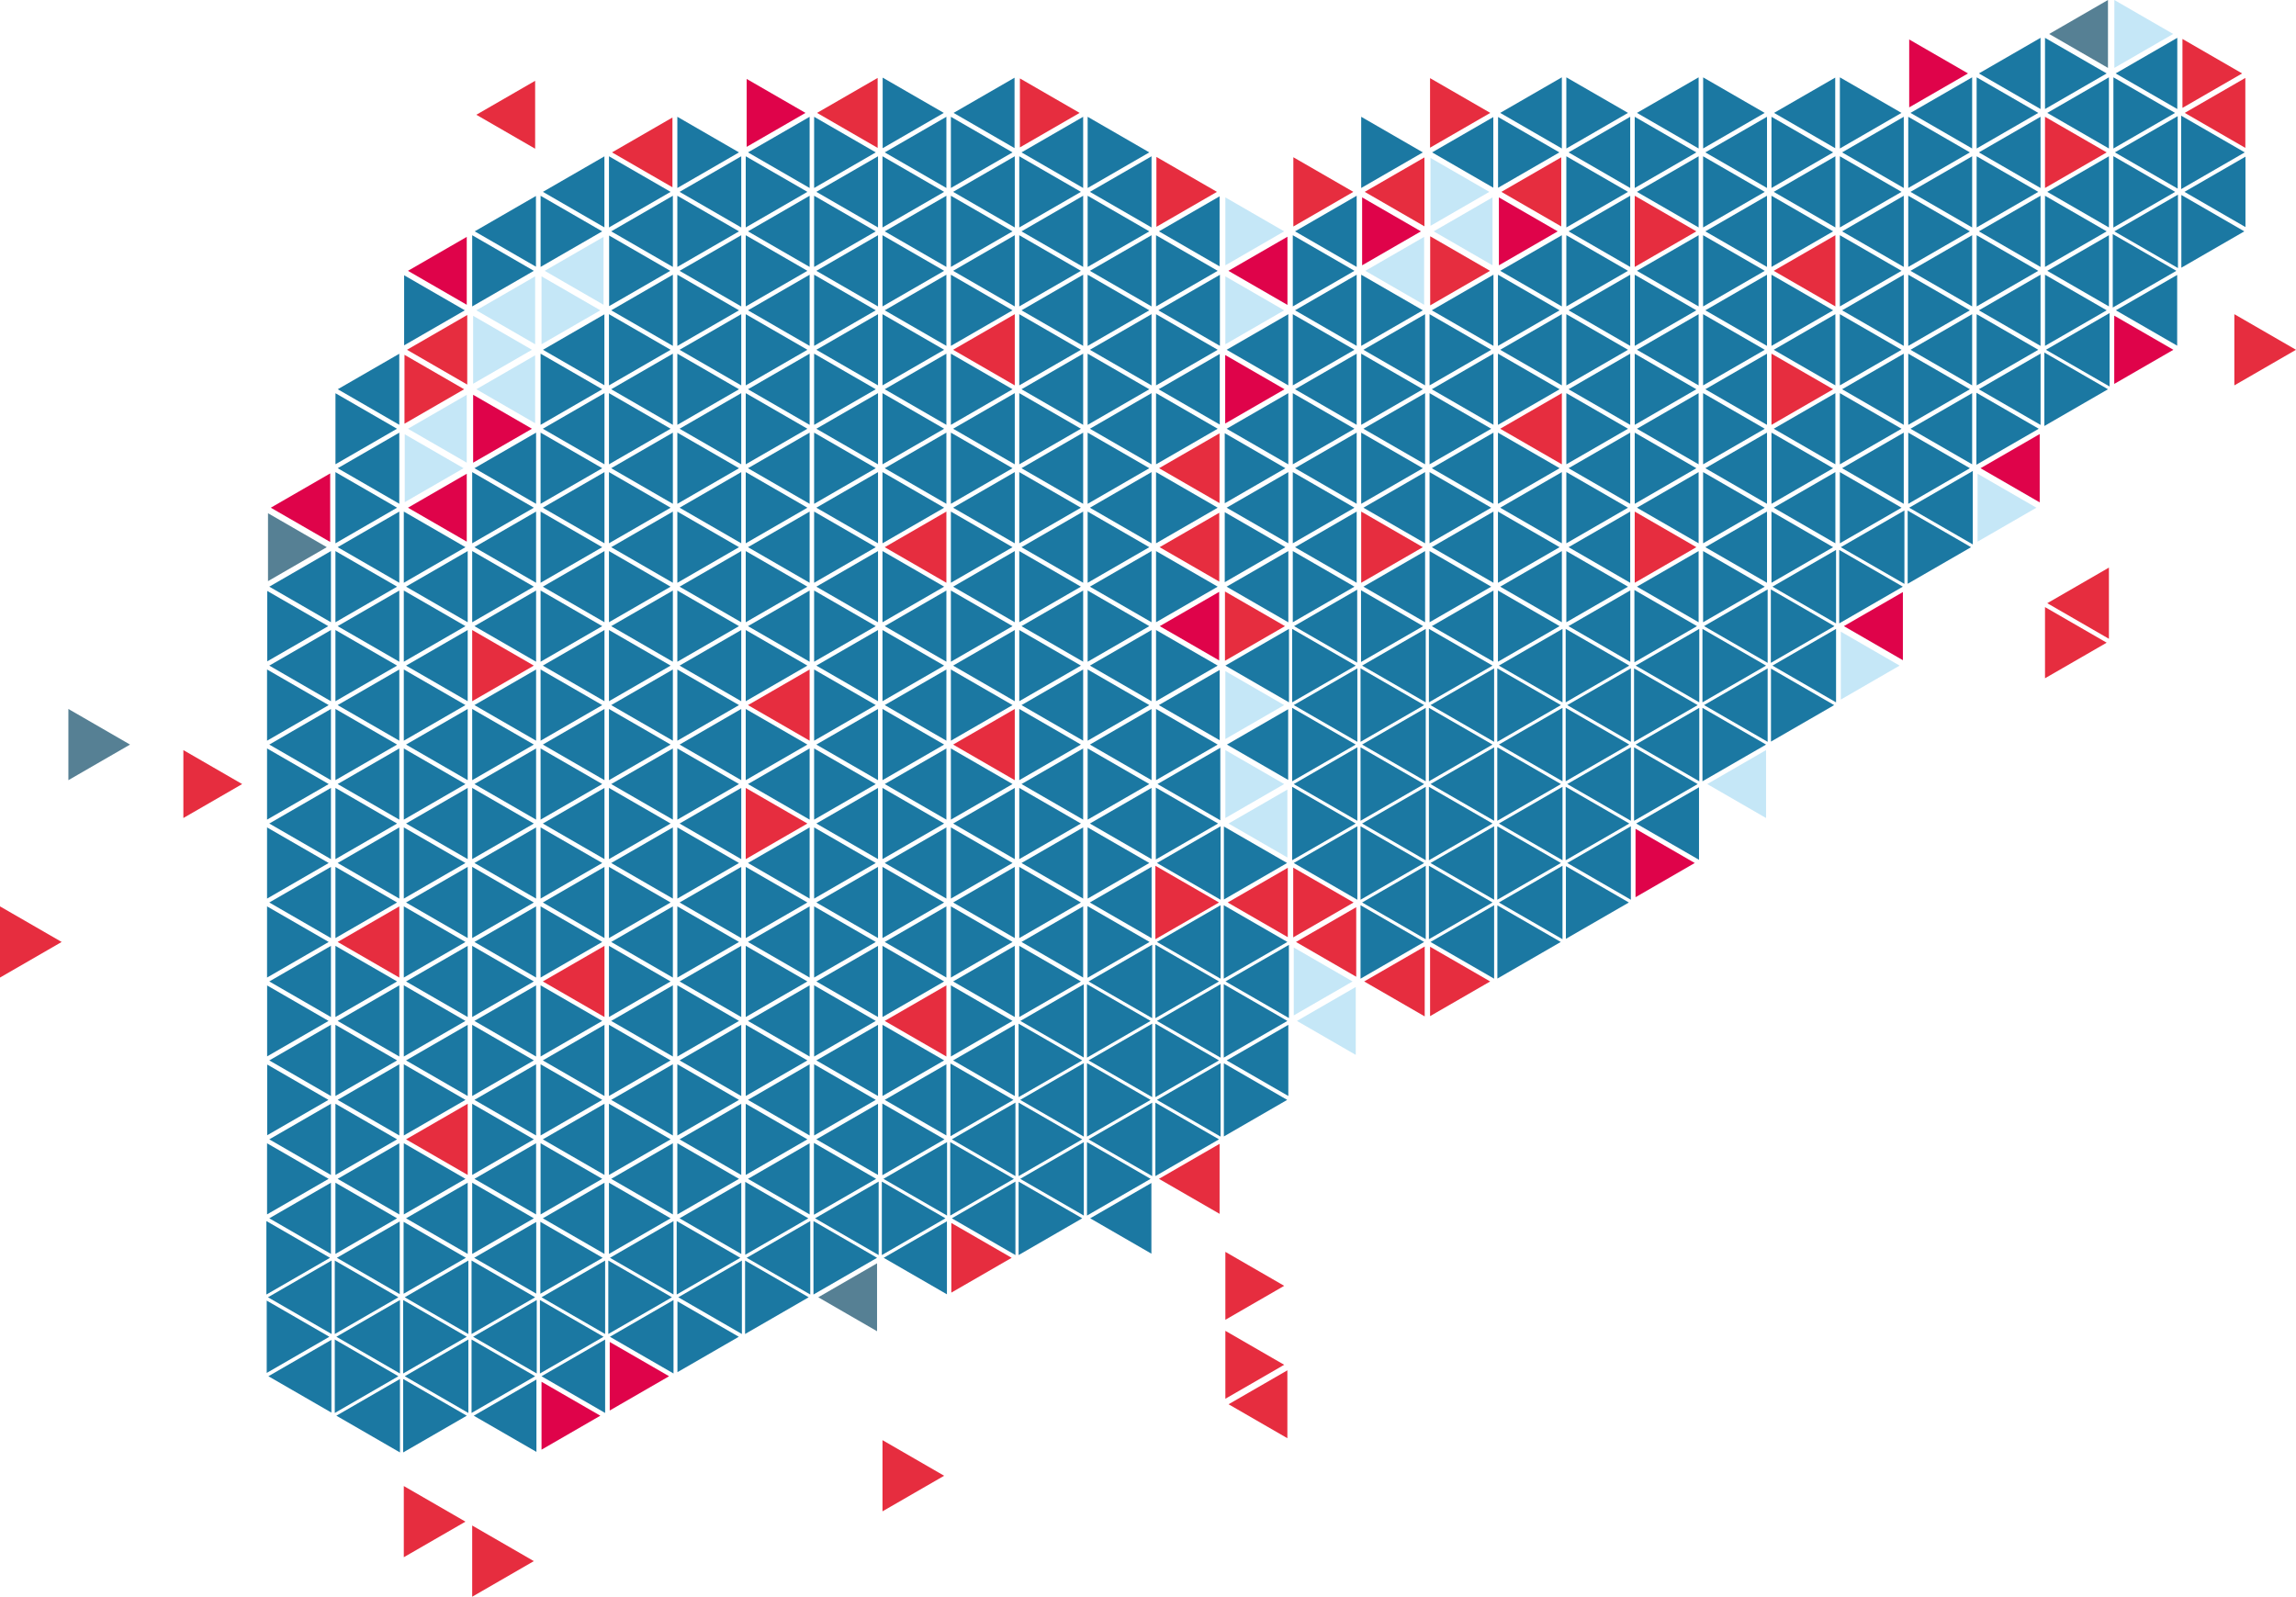 <?xml version="1.0" encoding="UTF-8"?> <svg xmlns="http://www.w3.org/2000/svg" viewBox="0 0 1187.17 825.65"><defs><style>.cls-1{fill:#1b78a2;}.cls-2{fill:#c5e7f7;}.cls-3{fill:#e62d3f;}.cls-4{fill:#df034a;}.cls-5{fill:#568094;}</style></defs><g id="Слой_2" data-name="Слой 2"><g id="текст"><polygon class="cls-1" points="629.62 385.01 597.74 403.42 597.74 366.6 629.62 385.01"></polygon><polygon class="cls-1" points="630.97 424.17 598.51 405.43 630.97 386.69 630.97 424.17"></polygon><polygon class="cls-1" points="630.64 382.77 599.17 364.6 630.64 346.42 630.64 382.77"></polygon><polygon class="cls-1" points="595.42 403.42 563.54 385.01 595.42 366.6 595.42 403.42"></polygon><polygon class="cls-1" points="595.42 444.25 563.54 425.84 595.42 407.43 595.42 444.25"></polygon><polygon class="cls-1" points="629.82 425.84 597.64 444.42 597.64 407.26 629.82 425.84"></polygon><polygon class="cls-2" points="664 405.43 633.59 422.99 633.59 387.87 664 405.43"></polygon><polygon class="cls-3" points="125.21 405.43 94.81 422.99 94.81 387.87 125.21 405.43"></polygon><polygon class="cls-1" points="666.06 403.29 634.4 385.01 666.06 366.73 666.06 403.29"></polygon><polygon class="cls-2" points="664 364.6 633.59 382.15 633.59 347.04 664 364.6"></polygon><polygon class="cls-1" points="629.62 344.18 597.74 362.59 597.74 325.78 629.62 344.18"></polygon><polygon class="cls-1" points="595.42 362.59 563.54 344.18 595.42 325.78 595.42 362.59"></polygon><polygon class="cls-1" points="594.26 364.6 562.38 383.01 562.38 346.19 594.26 364.6"></polygon><polygon class="cls-1" points="594.26 405.43 562.38 423.83 562.38 387.02 594.26 405.43"></polygon><polygon class="cls-1" points="594.26 446.25 562.38 464.66 562.38 427.85 594.26 446.25"></polygon><polygon class="cls-1" points="631.11 465.25 598.22 446.25 631.11 427.26 631.11 465.25"></polygon><polygon class="cls-1" points="665.5 446.25 632.83 465.12 632.83 427.39 665.5 446.25"></polygon><polygon class="cls-2" points="665.65 443.4 635.24 425.84 665.65 408.28 665.65 443.4"></polygon><polygon class="cls-3" points="664 705.72 633.59 723.28 633.59 688.16 664 705.72"></polygon><polygon class="cls-3" points="664 664.89 633.59 682.45 633.59 647.33 664 664.89"></polygon><polygon class="cls-3" points="665.65 743.69 635.24 726.13 665.65 708.58 665.65 743.69"></polygon><polygon class="cls-1" points="701.01 385.01 668.12 404 668.12 366.02 701.01 385.01"></polygon><polygon class="cls-1" points="666.48 363.18 633.58 344.18 666.48 325.19 666.48 363.18"></polygon><polygon class="cls-3" points="664.41 323.77 633.38 341.69 633.38 305.85 664.41 323.77"></polygon><polygon class="cls-4" points="630.39 341.51 599.67 323.77 630.39 306.03 630.39 341.51"></polygon><polygon class="cls-1" points="594.26 323.77 562.38 342.18 562.38 305.36 594.26 323.77"></polygon><polygon class="cls-1" points="560.06 383.01 528.18 364.6 560.06 346.19 560.06 383.01"></polygon><polygon class="cls-1" points="558.9 385.01 527.02 403.42 527.02 366.6 558.9 385.01"></polygon><polygon class="cls-1" points="560.06 423.83 528.18 405.43 560.06 387.02 560.06 423.83"></polygon><polygon class="cls-1" points="595.45 485.12 563.49 466.67 595.45 448.22 595.45 485.12"></polygon><polygon class="cls-3" points="630.29 466.67 597.4 485.66 597.4 447.68 630.29 466.67"></polygon><polygon class="cls-3" points="665.87 484.61 634.79 466.67 665.87 448.72 665.87 484.61"></polygon><polygon class="cls-1" points="701.01 425.84 668.12 444.83 668.12 406.85 701.01 425.84"></polygon><polygon class="cls-1" points="701.83 424.42 668.94 405.43 701.83 386.43 701.83 424.42"></polygon><polygon class="cls-1" points="701.83 383.59 668.94 364.6 701.83 345.61 701.83 383.59"></polygon><polygon class="cls-1" points="701.01 344.18 668.12 363.18 668.12 325.19 701.01 344.18"></polygon><polygon class="cls-1" points="666.15 321.79 634.23 303.36 666.15 284.93 666.15 321.79"></polygon><polygon class="cls-1" points="629.62 303.36 597.74 321.76 597.74 284.95 629.62 303.36"></polygon><polygon class="cls-1" points="595.42 321.76 563.54 303.36 595.42 284.95 595.42 321.76"></polygon><polygon class="cls-1" points="560.06 342.18 528.18 323.77 560.06 305.36 560.06 342.18"></polygon><polygon class="cls-1" points="558.9 344.18 527.02 362.59 527.02 325.78 558.9 344.18"></polygon><polygon class="cls-3" points="524.7 403.42 492.82 385.01 524.7 366.6 524.7 403.42"></polygon><polygon class="cls-1" points="558.9 425.84 527.02 444.25 527.02 407.43 558.9 425.84"></polygon><polygon class="cls-1" points="560.06 464.66 528.18 446.25 560.06 427.85 560.06 464.66"></polygon><polygon class="cls-1" points="560.06 505.49 528.18 487.08 560.06 468.68 560.06 505.49"></polygon><polygon class="cls-1" points="594.4 487.08 562.31 505.61 562.31 468.55 594.4 487.08"></polygon><polygon class="cls-1" points="631.11 506.07 598.22 487.08 631.11 468.09 631.11 506.07"></polygon><polygon class="cls-1" points="665.65 487.08 632.76 506.07 632.76 468.09 665.65 487.08"></polygon><polygon class="cls-3" points="699.9 466.67 668.67 484.7 668.67 448.64 699.9 466.67"></polygon><polygon class="cls-1" points="701.83 465.25 668.94 446.25 701.83 427.26 701.83 465.25"></polygon><polygon class="cls-1" points="736.37 405.43 703.48 424.42 703.48 386.43 736.37 405.43"></polygon><polygon class="cls-1" points="737.19 404 704.29 385.01 737.19 366.02 737.19 404"></polygon><polygon class="cls-1" points="736.37 364.6 703.48 383.59 703.48 345.61 736.37 364.6"></polygon><polygon class="cls-1" points="701.75 342.63 669.1 323.77 701.75 304.92 701.75 342.63"></polygon><polygon class="cls-1" points="700.34 303.36 668.45 321.76 668.45 284.95 700.34 303.36"></polygon><polygon class="cls-1" points="664.62 282.94 633.27 301.05 633.27 264.84 664.62 282.94"></polygon><polygon class="cls-3" points="630.43 300.74 599.59 282.94 630.43 265.14 630.43 300.74"></polygon><polygon class="cls-1" points="594.26 282.94 562.38 301.35 562.38 264.53 594.26 282.94"></polygon><polygon class="cls-1" points="560.06 301.35 528.18 282.94 560.06 264.53 560.06 301.35"></polygon><polygon class="cls-1" points="558.9 303.36 527.02 321.76 527.02 284.95 558.9 303.36"></polygon><polygon class="cls-1" points="524.7 362.59 492.82 344.18 524.7 325.78 524.7 362.59"></polygon><polygon class="cls-1" points="523.54 364.6 491.66 383.01 491.66 346.19 523.54 364.6"></polygon><polygon class="cls-1" points="523.54 405.43 491.66 423.83 491.66 387.02 523.54 405.43"></polygon><polygon class="cls-1" points="524.7 444.25 492.82 425.84 524.7 407.43 524.7 444.25"></polygon><polygon class="cls-1" points="558.9 466.67 527.02 485.08 527.02 448.26 558.9 466.67"></polygon><polygon class="cls-1" points="558.9 507.5 527.02 525.9 527.02 489.09 558.9 507.5"></polygon><polygon class="cls-1" points="595.76 526.49 562.86 507.5 595.76 488.5 595.76 526.49"></polygon><polygon class="cls-1" points="630.29 507.5 597.4 526.49 597.4 488.5 630.29 507.5"></polygon><polygon class="cls-1" points="666.44 526.42 633.65 507.5 666.44 488.57 666.44 526.42"></polygon><polygon class="cls-2" points="699.35 507.5 668.95 525.06 668.95 489.94 699.35 507.5"></polygon><polygon class="cls-3" points="701.25 505.07 670.1 487.08 701.25 469.1 701.25 505.07"></polygon><polygon class="cls-1" points="736.37 446.25 703.48 465.25 703.48 427.26 736.37 446.25"></polygon><polygon class="cls-1" points="737.19 444.83 704.29 425.84 737.19 406.85 737.19 444.83"></polygon><polygon class="cls-1" points="771.73 385.01 738.83 404 738.83 366.02 771.73 385.01"></polygon><polygon class="cls-1" points="737.19 363.18 704.29 344.18 737.19 325.19 737.19 363.18"></polygon><polygon class="cls-1" points="735.85 323.77 703.73 342.31 703.73 305.23 735.85 323.77"></polygon><polygon class="cls-1" points="701.49 301.35 669.61 282.94 701.49 264.53 701.49 301.35"></polygon><polygon class="cls-1" points="700.34 262.53 668.45 280.93 668.45 244.12 700.34 262.53"></polygon><polygon class="cls-1" points="666.14 280.93 634.25 262.53 666.14 244.12 666.14 280.93"></polygon><polygon class="cls-1" points="629.62 262.53 597.74 280.93 597.74 244.12 629.62 262.53"></polygon><polygon class="cls-1" points="595.42 280.93 563.54 262.53 595.42 244.12 595.42 280.93"></polygon><polygon class="cls-1" points="558.9 262.53 527.02 280.93 527.02 244.12 558.9 262.53"></polygon><polygon class="cls-1" points="524.7 321.76 492.82 303.36 524.7 284.95 524.7 321.76"></polygon><polygon class="cls-1" points="523.54 323.77 491.66 342.18 491.66 305.36 523.54 323.77"></polygon><polygon class="cls-1" points="489.34 383.01 457.46 364.6 489.34 346.19 489.34 383.01"></polygon><polygon class="cls-1" points="488.18 385.01 456.3 403.42 456.3 366.6 488.18 385.01"></polygon><polygon class="cls-1" points="489.34 423.83 457.46 405.43 489.34 387.02 489.34 423.83"></polygon><polygon class="cls-1" points="523.54 446.25 491.66 464.66 491.66 427.85 523.54 446.25"></polygon><polygon class="cls-1" points="524.7 485.08 492.82 466.67 524.7 448.26 524.7 485.08"></polygon><polygon class="cls-1" points="560.35 546.82 527.6 527.91 560.35 509 560.35 546.82"></polygon><polygon class="cls-1" points="594.93 527.91 562.04 546.9 562.04 508.92 594.93 527.91"></polygon><polygon class="cls-1" points="631.11 546.9 598.22 527.91 631.11 508.92 631.11 546.9"></polygon><polygon class="cls-1" points="665.65 527.91 632.76 546.9 632.76 508.92 665.65 527.91"></polygon><polygon class="cls-2" points="701 545.47 670.6 527.91 701 510.36 701 545.47"></polygon><polygon class="cls-1" points="736.37 487.08 703.48 506.07 703.48 468.09 736.37 487.08"></polygon><polygon class="cls-1" points="737.19 485.66 704.29 466.67 737.19 447.68 737.19 485.66"></polygon><polygon class="cls-1" points="771.73 425.84 738.83 444.83 738.83 406.85 771.73 425.84"></polygon><polygon class="cls-1" points="772.55 424.42 739.65 405.43 772.55 386.43 772.55 424.42"></polygon><polygon class="cls-1" points="772.55 383.59 739.65 364.6 772.55 345.61 772.55 383.59"></polygon><polygon class="cls-1" points="771.73 344.18 738.83 363.18 738.83 325.19 771.73 344.18"></polygon><polygon class="cls-1" points="736.86 321.76 704.97 303.36 736.86 284.95 736.86 321.76"></polygon><polygon class="cls-3" points="735.7 282.94 703.82 301.35 703.82 264.53 735.7 282.94"></polygon><polygon class="cls-1" points="701.49 260.52 669.61 242.11 701.49 223.71 701.49 260.52"></polygon><polygon class="cls-1" points="664.63 242.11 633.27 260.22 633.27 224 664.63 242.11"></polygon><polygon class="cls-3" points="630.57 260.15 599.32 242.11 630.57 224.07 630.57 260.15"></polygon><polygon class="cls-1" points="594.26 242.11 562.38 260.52 562.38 223.71 594.26 242.11"></polygon><polygon class="cls-1" points="560.06 260.52 528.18 242.11 560.06 223.71 560.06 260.52"></polygon><polygon class="cls-1" points="524.7 280.93 492.82 262.53 524.7 244.12 524.7 280.93"></polygon><polygon class="cls-1" points="523.54 282.94 491.66 301.35 491.66 264.53 523.54 282.94"></polygon><polygon class="cls-1" points="489.34 342.18 457.46 323.77 489.34 305.36 489.34 342.18"></polygon><polygon class="cls-1" points="488.18 344.18 456.3 362.59 456.3 325.78 488.18 344.18"></polygon><polygon class="cls-1" points="453.99 403.42 422.1 385.01 453.99 366.6 453.99 403.42"></polygon><polygon class="cls-1" points="488.18 425.84 456.3 444.25 456.3 407.43 488.18 425.84"></polygon><polygon class="cls-1" points="489.34 464.66 457.46 446.25 489.34 427.85 489.34 464.66"></polygon><polygon class="cls-1" points="523.54 487.08 491.66 505.49 491.66 468.68 523.54 487.08"></polygon><polygon class="cls-1" points="524.7 525.9 492.82 507.5 524.7 489.09 524.7 525.9"></polygon><polygon class="cls-1" points="524.71 566.74 492.81 548.33 524.71 529.91 524.71 566.74"></polygon><polygon class="cls-1" points="559.58 548.33 526.68 567.32 526.68 529.34 559.58 548.33"></polygon><polygon class="cls-1" points="595.76 567.32 562.86 548.33 595.76 529.34 595.76 567.32"></polygon><polygon class="cls-1" points="630.29 548.33 597.4 567.32 597.4 529.34 630.29 548.33"></polygon><polygon class="cls-1" points="666.14 566.73 634.26 548.33 666.14 529.92 666.14 566.73"></polygon><polygon class="cls-3" points="736.66 525.57 705.36 507.5 736.66 489.43 736.66 525.57"></polygon><polygon class="cls-1" points="771.73 466.67 738.83 485.66 738.83 447.68 771.73 466.67"></polygon><polygon class="cls-1" points="772.55 465.25 739.65 446.25 772.55 427.26 772.55 465.25"></polygon><polygon class="cls-1" points="807.09 405.43 774.19 424.42 774.19 386.43 807.09 405.43"></polygon><polygon class="cls-1" points="807.91 404 775.01 385.01 807.91 366.02 807.91 404"></polygon><polygon class="cls-1" points="807.09 364.6 774.19 383.59 774.19 345.61 807.09 364.6"></polygon><polygon class="cls-1" points="772.21 342.18 740.33 323.77 772.21 305.36 772.21 342.18"></polygon><polygon class="cls-1" points="771.05 303.36 739.17 321.76 739.17 284.95 771.05 303.36"></polygon><polygon class="cls-1" points="736.86 280.93 704.97 262.53 736.86 244.12 736.86 280.93"></polygon><polygon class="cls-1" points="735.7 242.11 703.82 260.52 703.82 223.71 735.7 242.11"></polygon><polygon class="cls-1" points="700.34 221.7 668.45 240.1 668.45 203.29 700.34 221.7"></polygon><polygon class="cls-1" points="666.14 240.1 634.25 221.7 666.14 203.29 666.14 240.1"></polygon><polygon class="cls-1" points="629.62 221.7 597.74 240.1 597.74 203.29 629.62 221.7"></polygon><polygon class="cls-1" points="595.42 240.1 563.54 221.7 595.42 203.29 595.42 240.1"></polygon><polygon class="cls-1" points="558.9 221.7 527.02 240.1 527.02 203.29 558.9 221.7"></polygon><polygon class="cls-1" points="524.7 240.1 492.82 221.7 524.7 203.29 524.7 240.1"></polygon><polygon class="cls-1" points="523.54 242.11 491.66 260.52 491.66 223.71 523.54 242.11"></polygon><polygon class="cls-3" points="489.34 301.35 457.46 282.94 489.34 264.53 489.34 301.35"></polygon><polygon class="cls-1" points="488.18 303.36 456.3 321.76 456.3 284.95 488.18 303.36"></polygon><polygon class="cls-1" points="453.99 362.59 422.1 344.18 453.99 325.78 453.99 362.59"></polygon><polygon class="cls-1" points="452.83 364.6 420.95 383.01 420.95 346.19 452.83 364.6"></polygon><polygon class="cls-1" points="452.83 405.43 420.95 423.83 420.95 387.02 452.83 405.43"></polygon><polygon class="cls-1" points="453.99 444.25 422.1 425.84 453.99 407.43 453.99 444.25"></polygon><polygon class="cls-1" points="488.18 466.67 456.3 485.08 456.3 448.26 488.18 466.67"></polygon><polygon class="cls-3" points="488.18 763.1 456.3 781.5 456.3 744.69 488.18 763.1"></polygon><polygon class="cls-1" points="489.34 505.49 457.46 487.08 489.34 468.68 489.34 505.49"></polygon><polygon class="cls-1" points="523.54 527.91 491.66 546.32 491.66 509.51 523.54 527.91"></polygon><polygon class="cls-1" points="523.99 568.74 491.44 587.53 491.44 549.95 523.99 568.74"></polygon><polygon class="cls-1" points="560.4 587.73 527.5 568.74 560.4 549.75 560.4 587.73"></polygon><polygon class="cls-1" points="594.93 568.74 562.04 587.73 562.04 549.75 594.93 568.74"></polygon><polygon class="cls-1" points="631.11 587.73 598.22 568.74 631.11 549.75 631.11 587.73"></polygon><polygon class="cls-1" points="665.55 568.74 632.81 587.65 632.81 549.83 665.55 568.74"></polygon><polygon class="cls-3" points="770.51 507.5 739.44 525.43 739.44 489.56 770.51 507.5"></polygon><polygon class="cls-1" points="772.55 506.07 739.65 487.08 772.55 468.09 772.55 506.07"></polygon><polygon class="cls-1" points="807.09 446.25 774.19 465.25 774.19 427.26 807.09 446.25"></polygon><polygon class="cls-1" points="807.91 444.83 775.01 425.84 807.91 406.85 807.91 444.83"></polygon><polygon class="cls-1" points="842.45 385.01 809.55 404 809.55 366.02 842.45 385.01"></polygon><polygon class="cls-1" points="807.91 363.18 775.01 344.18 807.91 325.19 807.91 363.18"></polygon><polygon class="cls-1" points="806.41 323.77 774.53 342.18 774.53 305.36 806.41 323.77"></polygon><polygon class="cls-1" points="772.21 301.35 740.33 282.94 772.21 264.53 772.21 301.35"></polygon><polygon class="cls-1" points="771.05 262.53 739.17 280.93 739.17 244.12 771.05 262.53"></polygon><polygon class="cls-1" points="736.86 240.1 704.97 221.7 736.86 203.29 736.86 240.1"></polygon><polygon class="cls-1" points="735.7 201.28 703.82 219.69 703.82 182.88 735.7 201.28"></polygon><polygon class="cls-1" points="701.49 219.69 669.61 201.28 701.49 182.88 701.49 219.69"></polygon><polygon class="cls-4" points="664.18 201.28 633.5 219 633.5 183.57 664.18 201.28"></polygon><polygon class="cls-1" points="630.69 219.54 599.07 201.28 630.69 183.03 630.69 219.54"></polygon><polygon class="cls-1" points="594.26 201.28 562.38 219.69 562.38 182.88 594.26 201.28"></polygon><polygon class="cls-1" points="560.06 219.69 528.18 201.28 560.06 182.88 560.06 219.69"></polygon><polygon class="cls-1" points="523.54 201.28 491.66 219.69 491.66 182.88 523.54 201.28"></polygon><polygon class="cls-1" points="489.34 260.52 457.46 242.11 489.34 223.71 489.34 260.52"></polygon><polygon class="cls-1" points="488.18 262.53 456.3 280.93 456.3 244.12 488.18 262.53"></polygon><polygon class="cls-1" points="453.99 321.76 422.1 303.36 453.99 284.95 453.99 321.76"></polygon><polygon class="cls-1" points="452.83 323.77 420.95 342.18 420.95 305.36 452.83 323.77"></polygon><polygon class="cls-3" points="418.63 383.01 386.75 364.6 418.63 346.19 418.63 383.01"></polygon><polygon class="cls-1" points="417.47 385.01 385.59 403.42 385.59 366.6 417.47 385.01"></polygon><polygon class="cls-1" points="418.63 423.83 386.75 405.43 418.63 387.02 418.63 423.83"></polygon><polygon class="cls-1" points="452.83 446.25 420.95 464.66 420.95 427.85 452.83 446.25"></polygon><polygon class="cls-1" points="453.99 485.08 422.1 466.67 453.99 448.26 453.99 485.08"></polygon><polygon class="cls-1" points="488.18 507.5 456.3 525.9 456.3 489.09 488.18 507.5"></polygon><polygon class="cls-3" points="489.34 546.32 457.46 527.91 489.34 509.51 489.34 546.32"></polygon><polygon class="cls-1" points="525.04 608.15 492.15 589.15 525.04 570.16 525.04 608.15"></polygon><polygon class="cls-1" points="559.58 589.15 526.68 608.15 526.68 570.16 559.58 589.15"></polygon><polygon class="cls-1" points="595.76 608.15 562.86 589.15 595.76 570.16 595.76 608.15"></polygon><polygon class="cls-1" points="630.29 589.15 597.4 608.15 597.4 570.16 630.29 589.15"></polygon><polygon class="cls-1" points="807.01 487.08 774.23 506.01 774.23 468.16 807.01 487.08"></polygon><polygon class="cls-1" points="807.91 485.66 775.01 466.67 807.91 447.68 807.91 485.66"></polygon><polygon class="cls-1" points="842.45 425.84 809.55 444.83 809.55 406.85 842.45 425.84"></polygon><polygon class="cls-1" points="843.26 424.42 810.37 405.43 843.26 386.43 843.26 424.42"></polygon><polygon class="cls-1" points="843.26 383.59 810.37 364.6 843.26 345.61 843.26 383.59"></polygon><polygon class="cls-1" points="842.45 344.18 809.55 363.18 809.55 325.19 842.45 344.18"></polygon><polygon class="cls-1" points="807.57 321.76 775.69 303.36 807.57 284.95 807.57 321.76"></polygon><polygon class="cls-1" points="806.41 282.94 774.53 301.35 774.53 264.53 806.41 282.94"></polygon><polygon class="cls-1" points="772.21 260.52 740.33 242.11 772.21 223.71 772.21 260.52"></polygon><polygon class="cls-1" points="771.05 221.7 739.17 240.1 739.17 203.29 771.05 221.7"></polygon><polygon class="cls-1" points="736.86 199.28 704.97 180.87 736.86 162.46 736.86 199.28"></polygon><polygon class="cls-1" points="700.34 180.87 668.45 199.28 668.45 162.46 700.34 180.87"></polygon><polygon class="cls-1" points="666.14 199.28 634.25 180.87 666.14 162.46 666.14 199.28"></polygon><polygon class="cls-1" points="629.62 180.87 597.74 199.28 597.74 162.46 629.62 180.87"></polygon><polygon class="cls-1" points="595.42 199.28 563.54 180.87 595.42 162.46 595.42 199.28"></polygon><polygon class="cls-1" points="558.9 180.87 527.02 199.28 527.02 162.46 558.9 180.87"></polygon><polygon class="cls-3" points="524.7 199.28 492.82 180.87 524.7 162.46 524.7 199.28"></polygon><polygon class="cls-1" points="489.34 219.69 457.46 201.28 489.34 182.88 489.34 219.69"></polygon><polygon class="cls-1" points="488.18 221.7 456.3 240.1 456.3 203.29 488.18 221.7"></polygon><polygon class="cls-1" points="453.99 280.93 422.1 262.53 453.99 244.12 453.99 280.93"></polygon><polygon class="cls-1" points="452.83 282.94 420.95 301.35 420.95 264.53 452.83 282.94"></polygon><polygon class="cls-1" points="418.63 342.18 386.75 323.77 418.63 305.36 418.63 342.18"></polygon><polygon class="cls-1" points="417.47 344.18 385.59 362.59 385.59 325.78 417.47 344.18"></polygon><polygon class="cls-1" points="383.27 403.42 351.39 385.01 383.27 366.6 383.27 403.42"></polygon><polygon class="cls-3" points="417.47 425.84 385.59 444.25 385.59 407.43 417.47 425.84"></polygon><polygon class="cls-1" points="418.63 464.66 386.75 446.25 418.63 427.85 418.63 464.66"></polygon><polygon class="cls-1" points="452.83 487.08 420.95 505.49 420.95 468.68 452.83 487.08"></polygon><polygon class="cls-1" points="453.99 525.9 422.1 507.5 453.99 489.09 453.99 525.9"></polygon><polygon class="cls-1" points="488.18 548.33 456.3 566.74 456.3 529.92 488.18 548.33"></polygon><polygon class="cls-1" points="489.34 587.15 457.46 568.74 489.34 550.33 489.34 587.15"></polygon><polygon class="cls-1" points="489.68 628.56 456.79 609.57 489.68 590.58 489.68 628.56"></polygon><polygon class="cls-1" points="524.22 609.57 491.32 628.56 491.32 590.58 524.22 609.57"></polygon><polygon class="cls-1" points="560.4 628.56 527.5 609.57 560.4 590.58 560.4 628.56"></polygon><polygon class="cls-1" points="594.93 609.57 562.04 628.56 562.04 590.58 594.93 609.57"></polygon><polygon class="cls-3" points="630.6 627.67 599.24 609.57 630.6 591.46 630.6 627.67"></polygon><polygon class="cls-1" points="842.22 466.67 809.66 485.46 809.66 447.88 842.22 466.67"></polygon><polygon class="cls-1" points="843.26 465.25 810.37 446.25 843.26 427.26 843.26 465.25"></polygon><polygon class="cls-1" points="877.8 405.43 844.91 424.42 844.91 386.43 877.8 405.43"></polygon><polygon class="cls-1" points="878.63 404 845.73 385.01 878.63 366.02 878.63 404"></polygon><polygon class="cls-1" points="877.8 364.6 844.91 383.59 844.91 345.61 877.8 364.6"></polygon><polygon class="cls-1" points="842.96 342.24 810.98 323.77 842.96 305.3 842.96 342.24"></polygon><polygon class="cls-1" points="841.77 303.36 809.89 321.76 809.89 284.95 841.77 303.36"></polygon><polygon class="cls-1" points="807.57 280.93 775.69 262.53 807.57 244.12 807.57 280.93"></polygon><polygon class="cls-1" points="806.41 242.11 774.53 260.52 774.53 223.71 806.41 242.11"></polygon><polygon class="cls-1" points="772.21 219.69 740.33 201.28 772.21 182.88 772.21 219.69"></polygon><polygon class="cls-1" points="771.05 180.87 739.17 199.28 739.17 162.46 771.05 180.87"></polygon><polygon class="cls-1" points="735.7 160.46 703.82 178.86 703.82 142.05 735.7 160.46"></polygon><polygon class="cls-1" points="701.49 178.86 669.61 160.46 701.49 142.05 701.49 178.86"></polygon><polygon class="cls-2" points="664 160.46 633.59 178.01 633.59 142.9 664 160.46"></polygon><polygon class="cls-1" points="630.76 178.83 598.94 160.46 630.76 142.09 630.76 178.83"></polygon><polygon class="cls-1" points="594.26 160.46 562.38 178.86 562.38 142.05 594.26 160.46"></polygon><polygon class="cls-1" points="560.06 178.86 528.18 160.46 560.06 142.05 560.06 178.86"></polygon><polygon class="cls-1" points="523.54 160.46 491.66 178.86 491.66 142.05 523.54 160.46"></polygon><polygon class="cls-1" points="489.34 178.86 457.46 160.46 489.34 142.05 489.34 178.86"></polygon><polygon class="cls-1" points="488.18 180.87 456.3 199.28 456.3 162.46 488.18 180.87"></polygon><polygon class="cls-1" points="453.99 240.1 422.1 221.7 453.99 203.29 453.99 240.1"></polygon><polygon class="cls-1" points="452.83 242.11 420.95 260.52 420.95 223.71 452.83 242.11"></polygon><polygon class="cls-1" points="418.63 301.35 386.75 282.94 418.63 264.53 418.63 301.35"></polygon><polygon class="cls-1" points="417.47 303.36 385.59 321.76 385.59 284.95 417.47 303.36"></polygon><polygon class="cls-1" points="383.27 362.59 351.39 344.18 383.27 325.78 383.27 362.59"></polygon><polygon class="cls-1" points="382.11 364.6 350.23 383.01 350.23 346.19 382.11 364.6"></polygon><polygon class="cls-1" points="382.11 405.43 350.23 423.83 350.23 387.02 382.11 405.43"></polygon><polygon class="cls-1" points="383.27 444.25 351.39 425.84 383.27 407.43 383.27 444.25"></polygon><polygon class="cls-1" points="417.47 466.67 385.59 485.08 385.59 448.26 417.47 466.67"></polygon><polygon class="cls-1" points="418.63 505.49 386.75 487.08 418.63 468.68 418.63 505.49"></polygon><polygon class="cls-1" points="452.83 527.91 420.95 546.32 420.95 509.51 452.83 527.91"></polygon><polygon class="cls-1" points="453.99 566.74 422.1 548.33 453.99 529.92 453.99 566.74"></polygon><polygon class="cls-1" points="488.35 589.15 456.22 607.7 456.22 570.61 488.35 589.15"></polygon><polygon class="cls-1" points="488.86 629.98 455.96 648.98 455.96 610.99 488.86 629.98"></polygon><polygon class="cls-1" points="525.04 648.98 492.15 629.98 525.04 610.99 525.04 648.98"></polygon><polygon class="cls-1" points="559.58 629.98 526.68 648.98 526.68 610.99 559.58 629.98"></polygon><polygon class="cls-1" points="595.34 648.26 563.69 629.98 595.34 611.71 595.34 648.26"></polygon><polygon class="cls-4" points="876.29 446.25 845.67 463.94 845.67 428.57 876.29 446.25"></polygon><polygon class="cls-1" points="878.49 444.6 846 425.84 878.49 407.09 878.49 444.6"></polygon><polygon class="cls-1" points="913.16 385.01 880.27 404 880.27 366.02 913.16 385.01"></polygon><polygon class="cls-1" points="878.63 363.18 845.73 344.18 878.63 325.19 878.63 363.18"></polygon><polygon class="cls-1" points="877.45 323.77 845.09 342.45 845.09 305.09 877.45 323.77"></polygon><polygon class="cls-1" points="842.92 301.35 811.05 282.94 842.92 264.53 842.92 301.35"></polygon><polygon class="cls-1" points="841.77 262.53 809.89 280.93 809.89 244.12 841.77 262.53"></polygon><polygon class="cls-3" points="807.57 240.1 775.69 221.7 807.57 203.29 807.57 240.1"></polygon><polygon class="cls-1" points="806.41 201.28 774.53 219.69 774.53 182.88 806.41 201.28"></polygon><polygon class="cls-1" points="772.21 178.86 740.33 160.46 772.21 142.05 772.21 178.86"></polygon><polygon class="cls-3" points="770.43 140.04 739.49 157.91 739.49 122.17 770.43 140.04"></polygon><polygon class="cls-2" points="736.36 157.6 705.96 140.04 736.36 122.49 736.36 157.6"></polygon><polygon class="cls-1" points="700.34 140.04 668.45 158.45 668.45 121.63 700.34 140.04"></polygon><polygon class="cls-4" points="665.69 157.67 635.15 140.04 665.69 122.41 665.69 157.67"></polygon><polygon class="cls-1" points="629.62 140.04 597.74 158.45 597.74 121.63 629.62 140.04"></polygon><polygon class="cls-1" points="595.42 158.45 563.54 140.04 595.42 121.63 595.42 158.45"></polygon><polygon class="cls-1" points="558.9 140.04 527.02 158.45 527.02 121.63 558.9 140.04"></polygon><polygon class="cls-1" points="524.7 158.45 492.82 140.04 524.7 121.63 524.7 158.45"></polygon><polygon class="cls-1" points="488.18 140.04 456.3 158.45 456.3 121.63 488.18 140.04"></polygon><polygon class="cls-1" points="453.99 199.28 422.1 180.87 453.99 162.46 453.99 199.28"></polygon><polygon class="cls-1" points="452.83 201.28 420.95 219.69 420.95 182.88 452.83 201.28"></polygon><polygon class="cls-1" points="418.63 260.52 386.75 242.11 418.63 223.71 418.63 260.52"></polygon><polygon class="cls-1" points="417.47 262.53 385.59 280.93 385.59 244.12 417.47 262.53"></polygon><polygon class="cls-1" points="383.27 321.76 351.39 303.36 383.27 284.95 383.27 321.76"></polygon><polygon class="cls-1" points="382.11 323.77 350.23 342.18 350.23 305.36 382.11 323.77"></polygon><polygon class="cls-1" points="347.91 383.01 316.03 364.6 347.91 346.19 347.91 383.01"></polygon><polygon class="cls-1" points="346.75 385.01 314.87 403.42 314.87 366.6 346.75 385.01"></polygon><polygon class="cls-1" points="347.91 423.83 316.03 405.43 347.91 387.02 347.91 423.83"></polygon><polygon class="cls-1" points="382.11 446.25 350.23 464.66 350.23 427.85 382.11 446.25"></polygon><polygon class="cls-1" points="383.27 485.08 351.39 466.67 383.27 448.26 383.27 485.08"></polygon><polygon class="cls-1" points="417.47 507.5 385.59 525.9 385.59 489.09 417.47 507.5"></polygon><polygon class="cls-1" points="418.63 546.32 386.75 527.91 418.63 509.51 418.63 546.32"></polygon><polygon class="cls-1" points="452.83 568.74 420.95 587.15 420.95 550.33 452.83 568.74"></polygon><polygon class="cls-1" points="453.99 607.56 422.1 589.15 453.99 570.75 453.99 607.56"></polygon><polygon class="cls-1" points="489.62 669.28 456.92 650.4 489.62 631.52 489.62 669.28"></polygon><polygon class="cls-3" points="523.09 650.4 491.89 668.41 491.89 632.39 523.09 650.4"></polygon><polygon class="cls-2" points="913.15 422.99 882.75 405.43 913.15 387.87 913.15 422.99"></polygon><polygon class="cls-1" points="913.98 383.59 881.09 364.6 913.98 345.61 913.98 383.59"></polygon><polygon class="cls-1" points="913.16 344.18 880.27 363.18 880.27 325.19 913.16 344.18"></polygon><polygon class="cls-1" points="878.29 321.76 846.4 303.36 878.29 284.95 878.29 321.76"></polygon><polygon class="cls-3" points="877.12 282.94 845.25 301.35 845.25 264.53 877.12 282.94"></polygon><polygon class="cls-1" points="842.92 260.52 811.05 242.11 842.92 223.71 842.92 260.52"></polygon><polygon class="cls-1" points="841.77 221.7 809.89 240.1 809.89 203.29 841.77 221.7"></polygon><polygon class="cls-1" points="807.57 199.28 775.69 180.87 807.57 162.46 807.57 199.28"></polygon><polygon class="cls-1" points="806.41 160.46 774.53 178.86 774.53 142.05 806.41 160.46"></polygon><polygon class="cls-2" points="771.72 137.19 741.31 119.63 771.72 102.07 771.72 137.19"></polygon><polygon class="cls-4" points="734.71 119.63 704.3 137.19 704.3 102.07 734.71 119.63"></polygon><polygon class="cls-1" points="701.49 138.03 669.61 119.63 701.49 101.22 701.49 138.03"></polygon><polygon class="cls-2" points="664 119.63 633.59 137.19 633.59 102.07 664 119.63"></polygon><polygon class="cls-1" points="630.6 137.74 599.24 119.63 630.6 101.52 630.6 137.74"></polygon><polygon class="cls-1" points="594.26 119.63 562.38 138.03 562.38 101.22 594.26 119.63"></polygon><polygon class="cls-1" points="560.06 138.03 528.18 119.63 560.06 101.22 560.06 138.03"></polygon><polygon class="cls-1" points="523.54 119.63 491.66 138.03 491.66 101.22 523.54 119.63"></polygon><polygon class="cls-1" points="489.34 138.03 457.46 119.63 489.34 101.22 489.34 138.03"></polygon><polygon class="cls-1" points="453.99 158.45 422.1 140.04 453.99 121.63 453.99 158.45"></polygon><polygon class="cls-1" points="452.83 160.46 420.95 178.86 420.95 142.05 452.83 160.46"></polygon><polygon class="cls-1" points="418.63 219.69 386.75 201.28 418.63 182.88 418.63 219.69"></polygon><polygon class="cls-1" points="417.47 221.7 385.59 240.1 385.59 203.29 417.47 221.7"></polygon><polygon class="cls-1" points="383.27 280.93 351.39 262.53 383.27 244.12 383.27 280.93"></polygon><polygon class="cls-1" points="382.11 282.94 350.23 301.35 350.23 264.53 382.11 282.94"></polygon><polygon class="cls-1" points="347.91 342.18 316.03 323.77 347.91 305.36 347.91 342.18"></polygon><polygon class="cls-1" points="346.75 344.18 314.87 362.59 314.87 325.78 346.75 344.18"></polygon><polygon class="cls-1" points="312.55 403.42 280.67 385.01 312.55 366.6 312.55 403.42"></polygon><polygon class="cls-1" points="346.75 425.84 314.87 444.25 314.87 407.43 346.75 425.84"></polygon><polygon class="cls-1" points="347.91 464.66 316.03 446.25 347.91 427.85 347.91 464.66"></polygon><polygon class="cls-1" points="382.11 487.08 350.23 505.49 350.23 468.68 382.11 487.08"></polygon><polygon class="cls-1" points="383.27 525.9 351.39 507.5 383.27 489.09 383.27 525.9"></polygon><polygon class="cls-1" points="417.47 548.33 385.59 566.74 385.59 529.92 417.47 548.33"></polygon><polygon class="cls-1" points="418.63 587.15 386.75 568.74 418.63 550.33 418.63 587.15"></polygon><polygon class="cls-1" points="453.01 609.57 420.85 628.13 420.85 591 453.01 609.57"></polygon><polygon class="cls-1" points="454.32 648.98 421.43 629.98 454.32 610.99 454.32 648.98"></polygon><polygon class="cls-5" points="453.49 688.37 423.09 670.81 453.49 653.25 453.49 688.37"></polygon><polygon class="cls-1" points="948.38 364.6 915.7 383.47 915.7 345.73 948.38 364.6"></polygon><polygon class="cls-1" points="913.98 342.76 881.09 323.77 913.98 304.78 913.98 342.76"></polygon><polygon class="cls-1" points="912.49 303.36 880.6 321.76 880.6 284.95 912.49 303.36"></polygon><polygon class="cls-1" points="878.29 280.93 846.4 262.53 878.29 244.12 878.29 280.93"></polygon><polygon class="cls-1" points="877.12 242.11 845.25 260.52 845.25 223.71 877.12 242.11"></polygon><polygon class="cls-1" points="842.92 219.69 811.05 201.28 842.92 182.88 842.92 219.69"></polygon><polygon class="cls-1" points="841.77 180.87 809.89 199.28 809.89 162.46 841.77 180.87"></polygon><polygon class="cls-1" points="807.57 158.45 775.69 140.04 807.57 121.63 807.57 158.45"></polygon><polygon class="cls-4" points="805.43 119.63 775.02 137.19 775.02 102.07 805.43 119.63"></polygon><polygon class="cls-2" points="770.07 99.21 739.66 116.77 739.66 81.66 770.07 99.21"></polygon><polygon class="cls-3" points="736.52 117.04 705.64 99.21 736.52 81.39 736.52 117.04"></polygon><polygon class="cls-3" points="699.76 99.21 668.74 117.12 668.74 81.31 699.76 99.21"></polygon><polygon class="cls-3" points="629.23 99.21 597.93 117.29 597.93 81.14 629.23 99.21"></polygon><polygon class="cls-1" points="595.42 117.62 563.54 99.21 595.42 80.81 595.42 117.62"></polygon><polygon class="cls-1" points="558.9 99.21 527.02 117.62 527.02 80.81 558.9 99.21"></polygon><polygon class="cls-1" points="524.7 117.62 492.82 99.21 524.7 80.81 524.7 117.62"></polygon><polygon class="cls-1" points="488.18 99.21 456.3 117.62 456.3 80.81 488.18 99.21"></polygon><polygon class="cls-1" points="453.99 117.62 422.1 99.21 453.99 80.81 453.99 117.62"></polygon><polygon class="cls-1" points="452.83 119.63 420.95 138.03 420.95 101.22 452.83 119.63"></polygon><polygon class="cls-1" points="418.63 178.86 386.75 160.46 418.63 142.05 418.63 178.86"></polygon><polygon class="cls-1" points="417.47 180.87 385.59 199.28 385.59 162.46 417.47 180.87"></polygon><polygon class="cls-1" points="383.27 240.1 351.39 221.7 383.27 203.29 383.27 240.1"></polygon><polygon class="cls-1" points="382.11 242.11 350.23 260.52 350.23 223.71 382.11 242.11"></polygon><polygon class="cls-1" points="347.91 301.35 316.03 282.94 347.91 264.53 347.91 301.35"></polygon><polygon class="cls-1" points="346.75 303.36 314.87 321.76 314.87 284.95 346.75 303.36"></polygon><polygon class="cls-1" points="312.55 362.59 280.67 344.18 312.55 325.78 312.55 362.59"></polygon><polygon class="cls-1" points="311.39 364.6 279.51 383.01 279.51 346.19 311.39 364.6"></polygon><polygon class="cls-1" points="311.39 405.43 279.51 423.83 279.51 387.02 311.39 405.43"></polygon><polygon class="cls-1" points="312.55 444.25 280.67 425.84 312.55 407.43 312.55 444.25"></polygon><polygon class="cls-1" points="346.75 466.67 314.87 485.08 314.87 448.26 346.75 466.67"></polygon><polygon class="cls-1" points="347.91 505.49 316.03 487.08 347.91 468.68 347.91 505.49"></polygon><polygon class="cls-1" points="382.11 527.91 350.23 546.32 350.23 509.51 382.11 527.91"></polygon><polygon class="cls-1" points="383.27 566.74 351.39 548.33 383.27 529.92 383.27 566.74"></polygon><polygon class="cls-1" points="417.47 589.15 385.59 607.56 385.59 570.75 417.47 589.15"></polygon><polygon class="cls-1" points="418.63 627.98 386.75 609.57 418.63 591.16 418.63 627.98"></polygon><polygon class="cls-1" points="453.5 650.4 420.61 669.39 420.61 631.4 453.5 650.4"></polygon><polygon class="cls-1" points="949.35 363.18 916.45 344.18 949.35 325.19 949.35 363.18"></polygon><polygon class="cls-1" points="948.52 323.77 915.63 342.76 915.63 304.78 948.52 323.77"></polygon><polygon class="cls-1" points="913.65 301.35 881.76 282.94 913.65 264.53 913.65 301.35"></polygon><polygon class="cls-1" points="912.49 262.53 880.6 280.93 880.6 244.12 912.49 262.53"></polygon><polygon class="cls-1" points="878.29 240.1 846.4 221.7 878.29 203.29 878.29 240.1"></polygon><polygon class="cls-1" points="877.12 201.28 845.25 219.69 845.25 182.88 877.12 201.28"></polygon><polygon class="cls-1" points="842.92 178.86 811.05 160.46 842.92 142.05 842.92 178.86"></polygon><polygon class="cls-1" points="841.77 140.04 809.89 158.45 809.89 121.63 841.77 140.04"></polygon><polygon class="cls-3" points="807.26 117.09 776.3 99.21 807.26 81.34 807.26 117.09"></polygon><polygon class="cls-1" points="806.29 78.8 774.59 97.1 774.59 60.49 806.29 78.8"></polygon><polygon class="cls-1" points="772.13 97.07 740.49 78.8 772.13 60.53 772.13 97.07"></polygon><polygon class="cls-1" points="735.7 78.8 703.82 97.21 703.82 60.39 735.7 78.8"></polygon><polygon class="cls-1" points="594.26 78.8 562.38 97.21 562.38 60.39 594.26 78.8"></polygon><polygon class="cls-1" points="560.06 97.21 528.18 78.8 560.06 60.39 560.06 97.21"></polygon><polygon class="cls-1" points="523.54 78.8 491.66 97.21 491.66 60.39 523.54 78.8"></polygon><polygon class="cls-1" points="489.34 97.21 457.46 78.8 489.34 60.39 489.34 97.21"></polygon><polygon class="cls-1" points="452.83 78.8 420.95 97.21 420.95 60.39 452.83 78.8"></polygon><polygon class="cls-1" points="418.63 138.03 386.75 119.63 418.63 101.22 418.63 138.03"></polygon><polygon class="cls-1" points="417.47 140.04 385.59 158.45 385.59 121.63 417.47 140.04"></polygon><polygon class="cls-1" points="383.27 199.28 351.39 180.87 383.27 162.46 383.27 199.28"></polygon><polygon class="cls-1" points="382.11 201.28 350.23 219.69 350.23 182.88 382.11 201.28"></polygon><polygon class="cls-1" points="347.91 260.52 316.03 242.11 347.91 223.71 347.91 260.52"></polygon><polygon class="cls-1" points="346.75 262.53 314.87 280.93 314.87 244.12 346.75 262.53"></polygon><polygon class="cls-1" points="312.55 321.76 280.67 303.36 312.55 284.95 312.55 321.76"></polygon><polygon class="cls-1" points="311.39 323.77 279.51 342.18 279.51 305.36 311.39 323.77"></polygon><polygon class="cls-1" points="277.19 383.01 245.31 364.6 277.19 346.19 277.19 383.01"></polygon><polygon class="cls-1" points="276.03 385.01 244.15 403.42 244.15 366.6 276.03 385.01"></polygon><polygon class="cls-1" points="277.19 423.83 245.31 405.43 277.19 387.02 277.19 423.83"></polygon><polygon class="cls-1" points="311.39 446.25 279.51 464.66 279.51 427.85 311.39 446.25"></polygon><polygon class="cls-1" points="312.55 485.08 280.67 466.67 312.55 448.26 312.55 485.08"></polygon><polygon class="cls-1" points="346.75 507.5 314.87 525.9 314.87 489.09 346.75 507.5"></polygon><polygon class="cls-1" points="347.91 546.32 316.03 527.91 347.91 509.51 347.91 546.32"></polygon><polygon class="cls-1" points="382.11 568.74 350.23 587.15 350.23 550.33 382.11 568.74"></polygon><polygon class="cls-1" points="383.27 607.56 351.39 589.15 383.27 570.75 383.27 607.56"></polygon><polygon class="cls-1" points="417.97 629.98 385.33 648.83 385.33 611.14 417.97 629.98"></polygon><polygon class="cls-1" points="418.96 669.39 386.07 650.4 418.96 631.4 418.96 669.39"></polygon><polygon class="cls-2" points="982.22 344.18 951.82 361.74 951.82 326.63 982.22 344.18"></polygon><polygon class="cls-1" points="949.35 322.35 916.45 303.36 949.35 284.36 949.35 322.35"></polygon><polygon class="cls-1" points="947.85 282.94 915.96 301.35 915.96 264.53 947.85 282.94"></polygon><polygon class="cls-1" points="913.65 260.52 881.76 242.11 913.65 223.71 913.65 260.52"></polygon><polygon class="cls-1" points="912.49 221.7 880.6 240.1 880.6 203.29 912.49 221.7"></polygon><polygon class="cls-1" points="878.29 199.28 846.4 180.87 878.29 162.46 878.29 199.28"></polygon><polygon class="cls-1" points="877.12 160.46 845.25 178.86 845.25 142.05 877.12 160.46"></polygon><polygon class="cls-1" points="842.92 138.03 811.05 119.63 842.92 101.22 842.92 138.03"></polygon><polygon class="cls-1" points="841.77 99.21 809.89 117.62 809.89 80.81 841.77 99.21"></polygon><polygon class="cls-1" points="807.57 76.79 775.69 58.38 807.57 39.98 807.57 76.79"></polygon><polygon class="cls-3" points="770.57 58.38 739.42 76.37 739.42 40.4 770.57 58.38"></polygon><polygon class="cls-3" points="558.24 58.38 527.35 76.22 527.35 40.55 558.24 58.38"></polygon><polygon class="cls-1" points="524.58 76.59 493.06 58.38 524.58 40.18 524.58 76.59"></polygon><polygon class="cls-1" points="488 58.38 456.39 76.63 456.39 40.14 488 58.38"></polygon><polygon class="cls-3" points="453.8 76.48 422.46 58.38 453.8 40.29 453.8 76.48"></polygon><polygon class="cls-1" points="418.63 97.21 386.75 78.8 418.63 60.39 418.63 97.21"></polygon><polygon class="cls-1" points="417.47 99.21 385.59 117.62 385.59 80.81 417.47 99.21"></polygon><polygon class="cls-1" points="383.27 158.45 351.39 140.04 383.27 121.63 383.27 158.45"></polygon><polygon class="cls-1" points="382.11 160.46 350.23 178.86 350.23 142.05 382.11 160.46"></polygon><polygon class="cls-1" points="347.91 219.69 316.03 201.28 347.91 182.88 347.91 219.69"></polygon><polygon class="cls-1" points="346.75 221.7 314.87 240.1 314.87 203.29 346.75 221.7"></polygon><polygon class="cls-1" points="312.55 280.93 280.67 262.53 312.55 244.12 312.55 280.93"></polygon><polygon class="cls-1" points="311.39 282.94 279.51 301.35 279.51 264.53 311.39 282.94"></polygon><polygon class="cls-1" points="277.19 342.18 245.31 323.77 277.19 305.36 277.19 342.18"></polygon><polygon class="cls-3" points="276.03 344.18 244.15 362.59 244.15 325.78 276.03 344.18"></polygon><polygon class="cls-1" points="241.83 403.42 209.95 385.01 241.83 366.6 241.83 403.42"></polygon><polygon class="cls-1" points="276.03 425.84 244.15 444.25 244.15 407.43 276.03 425.84"></polygon><polygon class="cls-1" points="277.19 464.66 245.31 446.25 277.19 427.85 277.19 464.66"></polygon><polygon class="cls-1" points="311.39 487.08 279.51 505.49 279.51 468.68 311.39 487.08"></polygon><polygon class="cls-3" points="312.55 525.9 280.67 507.5 312.55 489.09 312.55 525.9"></polygon><polygon class="cls-1" points="346.75 548.33 314.87 566.74 314.87 529.92 346.75 548.33"></polygon><polygon class="cls-1" points="347.91 587.15 316.03 568.74 347.91 550.33 347.91 587.15"></polygon><polygon class="cls-1" points="382.11 609.57 350.23 627.98 350.23 591.16 382.11 609.57"></polygon><polygon class="cls-1" points="383.29 648.42 351.35 629.98 383.29 611.55 383.29 648.42"></polygon><polygon class="cls-1" points="418.14 670.81 385.25 689.8 385.25 651.82 418.14 670.81"></polygon><polygon class="cls-4" points="983.91 341.39 953.39 323.77 983.91 306.15 983.91 341.39"></polygon><polygon class="cls-1" points="983.88 303.36 950.98 322.35 950.98 284.36 983.88 303.36"></polygon><polygon class="cls-1" points="949 280.93 917.12 262.53 949 244.12 949 280.93"></polygon><polygon class="cls-1" points="947.85 242.11 915.96 260.52 915.96 223.71 947.85 242.11"></polygon><polygon class="cls-1" points="913.65 219.69 881.76 201.28 913.65 182.88 913.65 219.69"></polygon><polygon class="cls-1" points="912.49 180.87 880.6 199.28 880.6 162.46 912.49 180.87"></polygon><polygon class="cls-1" points="878.29 158.45 846.4 140.04 878.29 121.63 878.29 158.45"></polygon><polygon class="cls-3" points="877.12 119.63 845.25 138.03 845.25 101.22 877.12 119.63"></polygon><polygon class="cls-1" points="842.92 97.21 811.05 78.8 842.92 60.39 842.92 97.21"></polygon><polygon class="cls-1" points="841.77 58.38 809.89 76.79 809.89 39.98 841.77 58.38"></polygon><polygon class="cls-4" points="416.49 58.38 386.07 75.94 386.07 40.82 416.49 58.38"></polygon><polygon class="cls-1" points="383.27 117.62 351.39 99.21 383.27 80.81 383.27 117.62"></polygon><polygon class="cls-1" points="382.11 119.63 350.23 138.03 350.23 101.22 382.11 119.63"></polygon><polygon class="cls-1" points="347.91 178.86 316.03 160.46 347.91 142.05 347.91 178.86"></polygon><polygon class="cls-1" points="346.75 180.87 314.87 199.28 314.87 162.46 346.75 180.87"></polygon><polygon class="cls-1" points="312.55 240.1 280.67 221.7 312.55 203.29 312.55 240.1"></polygon><polygon class="cls-1" points="311.39 242.11 279.51 260.52 279.51 223.71 311.39 242.11"></polygon><polygon class="cls-1" points="277.19 301.35 245.31 282.94 277.19 264.53 277.19 301.35"></polygon><polygon class="cls-1" points="276.03 303.36 244.15 321.76 244.15 284.95 276.03 303.36"></polygon><polygon class="cls-1" points="241.83 362.59 209.95 344.18 241.83 325.78 241.83 362.59"></polygon><polygon class="cls-1" points="240.67 364.6 208.79 383.01 208.79 346.19 240.67 364.6"></polygon><polygon class="cls-1" points="240.67 405.43 208.79 423.83 208.79 387.02 240.67 405.43"></polygon><polygon class="cls-3" points="276.03 807.24 244.15 825.65 244.15 788.83 276.03 807.24"></polygon><polygon class="cls-3" points="240.67 786.83 208.79 805.23 208.79 768.42 240.67 786.83"></polygon><polygon class="cls-1" points="241.83 444.25 209.95 425.84 241.83 407.43 241.83 444.25"></polygon><polygon class="cls-1" points="276.03 466.67 244.15 485.08 244.15 448.26 276.03 466.67"></polygon><polygon class="cls-1" points="277.19 505.49 245.31 487.08 277.19 468.68 277.19 505.49"></polygon><polygon class="cls-1" points="311.39 527.91 279.51 546.32 279.51 509.51 311.39 527.91"></polygon><polygon class="cls-1" points="312.55 566.74 280.67 548.33 312.55 529.92 312.55 566.74"></polygon><polygon class="cls-1" points="346.75 589.15 314.87 607.56 314.87 570.75 346.75 589.15"></polygon><polygon class="cls-1" points="347.91 627.98 316.03 609.57 347.91 591.16 347.91 627.98"></polygon><polygon class="cls-1" points="382.78 650.4 349.89 669.39 349.89 631.4 382.78 650.4"></polygon><polygon class="cls-1" points="383.6 689.8 350.71 670.81 383.6 651.82 383.6 689.8"></polygon><polygon class="cls-1" points="984.7 301.93 951.8 282.94 984.7 263.95 984.7 301.93"></polygon><polygon class="cls-1" points="983.21 262.53 951.32 280.93 951.32 244.12 983.21 262.53"></polygon><polygon class="cls-1" points="949 240.1 917.12 221.7 949 203.29 949 240.1"></polygon><polygon class="cls-3" points="947.85 201.28 915.96 219.69 915.96 182.88 947.85 201.28"></polygon><polygon class="cls-1" points="913.65 178.86 881.76 160.46 913.65 142.05 913.65 178.86"></polygon><polygon class="cls-1" points="912.49 140.04 880.6 158.45 880.6 121.63 912.49 140.04"></polygon><polygon class="cls-1" points="878.29 117.62 846.4 99.21 878.29 80.81 878.29 117.62"></polygon><polygon class="cls-1" points="877.12 78.8 845.25 97.21 845.25 60.39 877.12 78.8"></polygon><polygon class="cls-1" points="382.11 78.8 350.23 97.21 350.23 60.39 382.11 78.8"></polygon><polygon class="cls-1" points="347.91 138.03 316.03 119.63 347.91 101.22 347.91 138.03"></polygon><polygon class="cls-1" points="346.57 140.04 314.96 158.29 314.96 121.79 346.57 140.04"></polygon><polygon class="cls-1" points="312.51 199.21 280.75 180.87 312.51 162.53 312.51 199.21"></polygon><polygon class="cls-1" points="311.39 201.28 279.51 219.69 279.51 182.88 311.39 201.28"></polygon><polygon class="cls-1" points="277.19 260.52 245.31 242.11 277.19 223.71 277.19 260.52"></polygon><polygon class="cls-1" points="276.03 262.53 244.15 280.93 244.15 244.12 276.03 262.53"></polygon><polygon class="cls-1" points="241.83 321.76 209.95 303.36 241.83 284.95 241.83 321.76"></polygon><polygon class="cls-1" points="240.67 323.77 208.79 342.18 208.79 305.36 240.67 323.77"></polygon><polygon class="cls-1" points="206.47 383.01 174.59 364.6 206.47 346.19 206.47 383.01"></polygon><polygon class="cls-1" points="205.32 385.01 173.44 403.42 173.44 366.6 205.32 385.01"></polygon><polygon class="cls-1" points="206.47 423.83 174.59 405.43 206.47 387.02 206.47 423.83"></polygon><polygon class="cls-1" points="240.67 446.25 208.79 464.66 208.79 427.85 240.67 446.25"></polygon><polygon class="cls-1" points="241.83 485.08 209.95 466.67 241.83 448.26 241.83 485.08"></polygon><polygon class="cls-1" points="276.03 507.5 244.15 525.9 244.15 489.09 276.03 507.5"></polygon><polygon class="cls-1" points="277.19 546.32 245.31 527.91 277.19 509.51 277.19 546.32"></polygon><polygon class="cls-1" points="311.39 568.74 279.51 587.15 279.51 550.33 311.39 568.74"></polygon><polygon class="cls-1" points="312.55 607.56 280.67 589.15 312.55 570.75 312.55 607.56"></polygon><polygon class="cls-1" points="346.75 629.98 314.87 648.39 314.87 611.58 346.75 629.98"></polygon><polygon class="cls-1" points="348.23 669.36 315.39 650.4 348.23 631.44 348.23 669.36"></polygon><polygon class="cls-1" points="382 691.23 350.28 709.54 350.28 672.91 382 691.23"></polygon><polygon class="cls-1" points="1019.16 282.94 986.38 301.87 986.38 264.02 1019.16 282.94"></polygon><polygon class="cls-1" points="984.36 260.52 952.48 242.11 984.36 223.71 984.36 260.52"></polygon><polygon class="cls-1" points="983.21 221.7 951.32 240.1 951.32 203.29 983.21 221.7"></polygon><polygon class="cls-1" points="949 199.28 917.12 180.87 949 162.46 949 199.28"></polygon><polygon class="cls-1" points="947.85 160.46 915.96 178.86 915.96 142.05 947.85 160.46"></polygon><polygon class="cls-1" points="913.65 138.03 881.76 119.63 913.65 101.22 913.65 138.03"></polygon><polygon class="cls-1" points="912.49 99.21 880.6 117.62 880.6 80.81 912.49 99.21"></polygon><polygon class="cls-1" points="878.29 76.79 846.4 58.38 878.29 39.98 878.29 76.79"></polygon><polygon class="cls-3" points="347.7 96.84 316.45 78.8 347.7 60.76 347.7 96.84"></polygon><polygon class="cls-1" points="346.75 99.21 314.87 117.62 314.87 80.81 346.75 99.21"></polygon><polygon class="cls-2" points="312.06 157.6 281.65 140.04 312.06 122.49 312.06 157.6"></polygon><polygon class="cls-2" points="310.41 160.46 280 178.01 280 142.9 310.41 160.46"></polygon><polygon class="cls-2" points="276.7 218.84 246.29 201.28 276.7 183.73 276.7 218.84"></polygon><polygon class="cls-3" points="276.7 76.9 246.29 59.34 276.7 41.79 276.7 76.9"></polygon><polygon class="cls-4" points="275.05 221.7 244.64 239.25 244.64 204.14 275.05 221.7"></polygon><polygon class="cls-4" points="241.34 280.08 210.94 262.53 241.34 244.97 241.34 280.08"></polygon><polygon class="cls-1" points="240.67 282.94 208.79 301.35 208.79 264.53 240.67 282.94"></polygon><polygon class="cls-1" points="206.47 342.18 174.59 323.77 206.47 305.36 206.47 342.18"></polygon><polygon class="cls-1" points="205.32 344.18 173.44 362.59 173.44 325.78 205.32 344.18"></polygon><polygon class="cls-1" points="171.12 403.42 139.24 385.01 171.12 366.6 171.12 403.42"></polygon><polygon class="cls-1" points="205.32 425.84 173.44 444.25 173.44 407.43 205.32 425.84"></polygon><polygon class="cls-1" points="206.47 464.66 174.59 446.25 206.47 427.85 206.47 464.66"></polygon><polygon class="cls-1" points="240.67 487.08 208.79 505.49 208.79 468.68 240.67 487.08"></polygon><polygon class="cls-1" points="241.83 525.9 209.95 507.5 241.83 489.09 241.83 525.9"></polygon><polygon class="cls-1" points="276.03 548.33 244.15 566.74 244.15 529.92 276.03 548.33"></polygon><polygon class="cls-1" points="277.19 587.15 245.31 568.74 277.19 550.33 277.19 587.15"></polygon><polygon class="cls-1" points="311.39 609.57 279.51 627.98 279.51 591.16 311.39 609.57"></polygon><polygon class="cls-1" points="312.55 648.39 280.67 629.98 312.55 611.58 312.55 648.39"></polygon><polygon class="cls-1" points="347.43 670.81 314.53 689.8 314.53 651.82 347.43 670.81"></polygon><polygon class="cls-1" points="348.25 710.22 315.35 691.23 348.25 672.23 348.25 710.22"></polygon><polygon class="cls-1" points="1020.06 281.52 987.16 262.53 1020.06 243.53 1020.06 281.52"></polygon><polygon class="cls-1" points="1018.56 242.11 986.68 260.52 986.68 223.71 1018.56 242.11"></polygon><polygon class="cls-1" points="984.36 219.69 952.48 201.28 984.36 182.88 984.36 219.69"></polygon><polygon class="cls-1" points="983.21 180.87 951.32 199.28 951.32 162.46 983.21 180.87"></polygon><polygon class="cls-3" points="949 158.45 917.12 140.04 949 121.63 949 158.45"></polygon><polygon class="cls-1" points="947.85 119.63 915.96 138.03 915.96 101.22 947.85 119.63"></polygon><polygon class="cls-1" points="913.65 97.21 881.76 78.8 913.65 60.39 913.65 97.21"></polygon><polygon class="cls-1" points="912.45 58.38 880.63 76.76 880.63 40.01 912.45 58.38"></polygon><polygon class="cls-1" points="312.52 117.58 280.72 99.21 312.52 80.85 312.52 117.58"></polygon><polygon class="cls-1" points="311.37 119.63 279.52 138.02 279.52 101.24 311.37 119.63"></polygon><polygon class="cls-2" points="276.7 178.01 246.29 160.46 276.7 142.9 276.7 178.01"></polygon><polygon class="cls-2" points="275.05 180.87 244.64 198.43 244.64 163.31 275.05 180.87"></polygon><polygon class="cls-2" points="241.34 239.25 210.94 221.7 241.34 204.14 241.34 239.25"></polygon><polygon class="cls-2" points="239.69 242.11 209.28 259.67 209.28 224.56 239.69 242.11"></polygon><polygon class="cls-1" points="206.47 301.35 174.59 282.94 206.47 264.53 206.47 301.35"></polygon><polygon class="cls-1" points="205.32 303.36 173.44 321.76 173.44 284.95 205.32 303.36"></polygon><polygon class="cls-1" points="171.12 362.59 139.24 344.18 171.12 325.78 171.12 362.59"></polygon><polygon class="cls-1" points="169.96 364.6 138.08 383.01 138.08 346.19 169.96 364.6"></polygon><polygon class="cls-1" points="169.96 405.43 138.08 423.83 138.08 387.02 169.96 405.43"></polygon><polygon class="cls-1" points="171.12 444.25 139.24 425.84 171.12 407.43 171.12 444.25"></polygon><polygon class="cls-1" points="205.32 466.67 173.44 485.08 173.44 448.26 205.32 466.67"></polygon><polygon class="cls-3" points="206.47 505.49 174.59 487.08 206.47 468.68 206.47 505.49"></polygon><polygon class="cls-1" points="240.67 527.91 208.79 546.32 208.79 509.51 240.67 527.91"></polygon><polygon class="cls-1" points="241.83 566.74 209.95 548.33 241.83 529.92 241.83 566.74"></polygon><polygon class="cls-1" points="276.03 589.15 244.15 607.56 244.15 570.75 276.03 589.15"></polygon><polygon class="cls-1" points="277.19 627.98 245.31 609.57 277.19 591.16 277.19 627.98"></polygon><polygon class="cls-1" points="311.61 650.4 279.4 668.99 279.4 631.8 311.61 650.4"></polygon><polygon class="cls-1" points="312.89 689.8 279.99 670.81 312.89 651.82 312.89 689.8"></polygon><polygon class="cls-4" points="345.96 711.64 315.27 729.36 315.27 693.92 345.96 711.64"></polygon><polygon class="cls-2" points="1052.94 262.53 1022.53 280.08 1022.53 244.97 1052.94 262.53"></polygon><polygon class="cls-1" points="1019.72 240.1 987.84 221.7 1019.72 203.29 1019.72 240.1"></polygon><polygon class="cls-1" points="1018.56 201.28 986.68 219.69 986.68 182.88 1018.56 201.28"></polygon><polygon class="cls-1" points="984.36 178.86 952.48 160.46 984.36 142.05 984.36 178.86"></polygon><polygon class="cls-1" points="983.21 140.04 951.32 158.45 951.32 121.63 983.21 140.04"></polygon><polygon class="cls-1" points="949 117.62 917.12 99.21 949 80.81 949 117.62"></polygon><polygon class="cls-1" points="947.85 78.8 915.96 97.21 915.96 60.39 947.85 78.8"></polygon><polygon class="cls-1" points="277.12 137.91 245.45 119.63 277.12 101.34 277.12 137.91"></polygon><polygon class="cls-1" points="276.03 140.04 244.15 158.45 244.15 121.63 276.03 140.04"></polygon><polygon class="cls-3" points="241.59 198.86 210.44 180.87 241.59 162.88 241.59 198.86"></polygon><polygon class="cls-3" points="239.99 201.28 209.14 219.1 209.14 183.47 239.99 201.28"></polygon><polygon class="cls-1" points="206.46 260.49 174.62 242.11 206.46 223.73 206.46 260.49"></polygon><polygon class="cls-1" points="205.32 262.53 173.44 280.93 173.44 244.12 205.32 262.53"></polygon><polygon class="cls-1" points="171.12 321.76 139.24 303.36 171.12 284.95 171.12 321.76"></polygon><polygon class="cls-1" points="169.72 323.77 138.19 341.97 138.19 305.57 169.72 323.77"></polygon><polygon class="cls-1" points="169.96 446.25 138.08 464.66 138.08 427.85 169.96 446.25"></polygon><polygon class="cls-1" points="171.12 485.08 139.24 466.67 171.12 448.26 171.12 485.08"></polygon><polygon class="cls-1" points="205.32 507.5 173.44 525.9 173.44 489.09 205.32 507.5"></polygon><polygon class="cls-1" points="206.47 546.32 174.59 527.91 206.47 509.51 206.47 546.32"></polygon><polygon class="cls-1" points="240.67 568.74 208.79 587.15 208.79 550.33 240.67 568.74"></polygon><polygon class="cls-3" points="241.83 607.56 209.95 589.15 241.83 570.75 241.83 607.56"></polygon><polygon class="cls-1" points="276.03 629.98 244.15 648.39 244.15 611.58 276.03 629.98"></polygon><polygon class="cls-1" points="277.26 668.92 245.18 650.4 277.26 631.88 277.26 668.92"></polygon><polygon class="cls-1" points="312.07 691.23 279.17 710.22 279.17 672.23 312.07 691.23"></polygon><polygon class="cls-1" points="312.89 730.63 279.99 711.64 312.89 692.65 312.89 730.63"></polygon><polygon class="cls-4" points="1054.65 259.78 1024.05 242.11 1054.65 224.44 1054.65 259.78"></polygon><polygon class="cls-1" points="1054.16 221.7 1021.92 240.31 1021.92 203.08 1054.16 221.7"></polygon><polygon class="cls-1" points="1019.72 199.28 987.84 180.87 1019.72 162.46 1019.72 199.28"></polygon><polygon class="cls-1" points="1018.56 160.46 986.68 178.86 986.68 142.05 1018.56 160.46"></polygon><polygon class="cls-1" points="984.36 138.03 952.48 119.63 984.36 101.22 984.36 138.03"></polygon><polygon class="cls-1" points="983.21 99.21 951.32 117.62 951.32 80.81 983.21 99.21"></polygon><polygon class="cls-1" points="948.92 76.64 917.29 58.38 948.92 40.13 948.92 76.64"></polygon><polygon class="cls-4" points="241.34 157.6 210.94 140.04 241.34 122.49 241.34 157.6"></polygon><polygon class="cls-1" points="240.34 160.46 208.96 178.57 208.96 142.34 240.34 160.46"></polygon><polygon class="cls-1" points="206.45 219.65 174.64 201.28 206.45 182.92 206.45 219.65"></polygon><polygon class="cls-1" points="205.27 221.7 173.46 240.06 173.46 203.34 205.27 221.7"></polygon><polygon class="cls-4" points="170.73 280.25 140.02 262.53 170.73 244.8 170.73 280.25"></polygon><polygon class="cls-5" points="168.98 282.94 138.57 300.5 138.57 265.38 168.98 282.94"></polygon><polygon class="cls-1" points="169.96 487.08 138.08 505.49 138.08 468.68 169.96 487.08"></polygon><polygon class="cls-5" points="67.24 385.01 35.36 403.42 35.36 366.6 67.24 385.01"></polygon><polygon class="cls-3" points="31.88 487.08 0 505.49 0 468.68 31.88 487.08"></polygon><polygon class="cls-1" points="171.12 525.9 139.24 507.5 171.12 489.09 171.12 525.9"></polygon><polygon class="cls-1" points="205.32 548.33 173.44 566.74 173.44 529.92 205.32 548.33"></polygon><polygon class="cls-1" points="206.47 587.15 174.59 568.74 206.47 550.33 206.47 587.15"></polygon><polygon class="cls-1" points="240.67 609.57 208.79 627.98 208.79 591.16 240.67 609.57"></polygon><polygon class="cls-1" points="241.83 648.39 209.95 629.98 241.83 611.58 241.83 648.39"></polygon><polygon class="cls-1" points="276.71 670.81 243.82 689.8 243.82 651.82 276.71 670.81"></polygon><polygon class="cls-1" points="277.53 710.22 244.63 691.23 277.53 672.23 277.53 710.22"></polygon><polygon class="cls-4" points="310.41 732.05 280 749.61 280 714.5 310.41 732.05"></polygon><polygon class="cls-1" points="1055.1 219.72 1023.16 201.28 1055.1 182.85 1055.1 219.72"></polygon><polygon class="cls-1" points="1053.92 180.87 1022.04 199.28 1022.04 162.46 1053.92 180.87"></polygon><polygon class="cls-3" points="1187.17 180.87 1155.29 199.28 1155.29 162.46 1187.17 180.87"></polygon><polygon class="cls-1" points="1019.72 158.45 987.84 140.04 1019.72 121.63 1019.72 158.45"></polygon><polygon class="cls-1" points="1018.56 119.63 986.68 138.03 986.68 101.22 1018.56 119.63"></polygon><polygon class="cls-1" points="984.36 97.21 952.48 78.8 984.36 60.39 984.36 97.21"></polygon><polygon class="cls-1" points="983.18 58.38 951.33 76.78 951.33 39.99 983.18 58.38"></polygon><polygon class="cls-1" points="169.88 527.91 138.12 546.25 138.12 509.57 169.88 527.91"></polygon><polygon class="cls-1" points="171.12 566.74 139.24 548.33 171.12 529.92 171.12 566.74"></polygon><polygon class="cls-1" points="205.32 589.15 173.44 607.56 173.44 570.75 205.32 589.15"></polygon><polygon class="cls-1" points="206.47 627.98 174.59 609.57 206.47 591.16 206.47 627.98"></polygon><polygon class="cls-1" points="240.88 650.4 208.69 668.98 208.69 631.82 240.88 650.4"></polygon><polygon class="cls-1" points="242.17 689.8 209.28 670.81 242.17 651.82 242.17 689.8"></polygon><polygon class="cls-1" points="276.71 711.64 243.82 730.63 243.82 692.65 276.71 711.64"></polygon><polygon class="cls-1" points="277.37 750.76 244.96 732.05 277.37 713.34 277.37 750.76"></polygon><polygon class="cls-1" points="1089.95 201.28 1057.06 220.28 1057.06 182.29 1089.95 201.28"></polygon><polygon class="cls-1" points="1055.08 178.86 1023.2 160.46 1055.08 142.05 1055.08 178.86"></polygon><polygon class="cls-1" points="1053.92 140.04 1022.04 158.45 1022.04 121.63 1053.92 140.04"></polygon><polygon class="cls-1" points="1019.72 117.62 987.84 99.21 1019.72 80.81 1019.72 117.62"></polygon><polygon class="cls-1" points="1018.56 78.8 986.68 97.21 986.68 60.39 1018.56 78.8"></polygon><polygon class="cls-1" points="169.82 568.74 138.15 587.03 138.15 550.46 169.82 568.74"></polygon><polygon class="cls-1" points="171.12 607.56 139.24 589.15 171.12 570.75 171.12 607.56"></polygon><polygon class="cls-1" points="205.32 629.98 173.44 648.39 173.44 611.58 205.32 629.98"></polygon><polygon class="cls-1" points="206.68 669.17 174.18 650.4 206.68 631.63 206.68 669.17"></polygon><polygon class="cls-1" points="241.35 691.23 208.45 710.22 208.45 672.23 241.35 691.23"></polygon><polygon class="cls-1" points="242.17 730.63 209.28 711.64 242.17 692.65 242.17 730.63"></polygon><polygon class="cls-1" points="1090.78 199.86 1057.88 180.87 1090.78 161.88 1090.78 199.86"></polygon><polygon class="cls-1" points="1089.28 160.46 1057.39 178.86 1057.39 142.05 1089.28 160.46"></polygon><polygon class="cls-1" points="1055.08 138.03 1023.2 119.63 1055.08 101.22 1055.08 138.03"></polygon><polygon class="cls-1" points="1053.92 99.21 1022.04 117.62 1022.04 80.81 1053.92 99.21"></polygon><polygon class="cls-1" points="1019.72 76.79 987.84 58.38 1019.72 39.98 1019.72 76.79"></polygon><polygon class="cls-4" points="1017.58 37.97 987.17 55.52 987.17 20.41 1017.58 37.97"></polygon><polygon class="cls-1" points="169.93 609.57 138.09 627.95 138.09 591.19 169.93 609.57"></polygon><polygon class="cls-1" points="171.12 648.39 139.24 629.98 171.12 611.58 171.12 648.39"></polygon><polygon class="cls-1" points="205.99 670.81 173.1 689.8 173.1 651.82 205.99 670.81"></polygon><polygon class="cls-1" points="206.81 710.22 173.92 691.23 206.81 672.23 206.81 710.22"></polygon><polygon class="cls-1" points="241.35 732.05 208.45 751.05 208.45 713.06 241.35 732.05"></polygon><polygon class="cls-4" points="1123.77 180.87 1093.19 198.52 1093.19 163.22 1123.77 180.87"></polygon><polygon class="cls-1" points="1090.44 158.45 1058.56 140.04 1090.44 121.63 1090.44 158.45"></polygon><polygon class="cls-3" points="1089.28 332.33 1057.39 350.73 1057.39 313.92 1089.28 332.33"></polygon><polygon class="cls-3" points="1090.44 330.32 1058.56 311.91 1090.44 293.5 1090.44 330.32"></polygon><polygon class="cls-1" points="1089.28 119.63 1057.39 138.03 1057.39 101.22 1089.28 119.63"></polygon><polygon class="cls-1" points="1055.08 97.21 1023.2 78.8 1055.08 60.39 1055.08 97.21"></polygon><polygon class="cls-1" points="1053.92 58.38 1022.04 76.79 1022.04 39.98 1053.92 58.38"></polygon><polygon class="cls-1" points="170.63 650.4 137.74 669.39 137.74 631.4 170.63 650.4"></polygon><polygon class="cls-1" points="171.46 689.8 138.56 670.81 171.46 651.82 171.46 689.8"></polygon><polygon class="cls-1" points="205.99 711.64 173.1 730.63 173.1 692.65 205.99 711.64"></polygon><polygon class="cls-1" points="206.81 751.05 173.92 732.05 206.81 713.06 206.81 751.05"></polygon><polygon class="cls-1" points="1125.73 178.75 1094.04 160.46 1125.73 142.16 1125.73 178.75"></polygon><polygon class="cls-1" points="1125.31 140.04 1092.42 159.03 1092.42 121.05 1125.31 140.04"></polygon><polygon class="cls-1" points="1090.44 117.62 1058.56 99.21 1090.44 80.81 1090.44 117.62"></polygon><polygon class="cls-3" points="1089.28 78.8 1057.39 97.21 1057.39 60.39 1089.28 78.8"></polygon><polygon class="cls-1" points="1055.08 56.38 1023.2 37.97 1055.08 19.56 1055.08 56.38"></polygon><polygon class="cls-1" points="170.3 691.23 137.91 709.93 137.91 672.53 170.3 691.23"></polygon><polygon class="cls-1" points="171.35 730.44 138.78 711.64 171.35 692.83 171.35 730.44"></polygon><polygon class="cls-1" points="1126.14 138.62 1093.24 119.63 1126.14 100.64 1126.14 138.62"></polygon><polygon class="cls-1" points="1124.7 99.21 1092.73 117.67 1092.73 80.75 1124.7 99.21"></polygon><polygon class="cls-1" points="1090.44 76.79 1058.56 58.38 1090.44 39.98 1090.44 76.79"></polygon><polygon class="cls-1" points="1089.28 37.97 1057.39 56.38 1057.39 19.56 1089.28 37.97"></polygon><polygon class="cls-1" points="1160.45 119.63 1127.89 138.43 1127.89 100.82 1160.45 119.63"></polygon><polygon class="cls-1" points="1126 97.55 1093.52 78.8 1126 60.05 1126 97.55"></polygon><polygon class="cls-1" points="1124.64 58.38 1092.76 76.79 1092.76 39.98 1124.64 58.38"></polygon><polygon class="cls-5" points="1089.95 35.11 1059.54 17.56 1089.95 0 1089.95 35.11"></polygon><polygon class="cls-1" points="1161.04 117.42 1129.5 99.21 1161.04 81.01 1161.04 117.42"></polygon><polygon class="cls-1" points="1160.67 78.8 1127.78 97.79 1127.78 59.81 1160.67 78.8"></polygon><polygon class="cls-1" points="1125.79 56.38 1093.91 37.97 1125.79 19.56 1125.79 56.38"></polygon><polygon class="cls-2" points="1123.65 17.56 1093.25 35.11 1093.25 0 1123.65 17.56"></polygon><polygon class="cls-3" points="1160.97 76.47 1129.64 58.38 1160.97 40.29 1160.97 76.47"></polygon><polygon class="cls-3" points="1159.32 37.97 1128.46 55.79 1128.46 20.15 1159.32 37.97"></polygon></g></g></svg> 